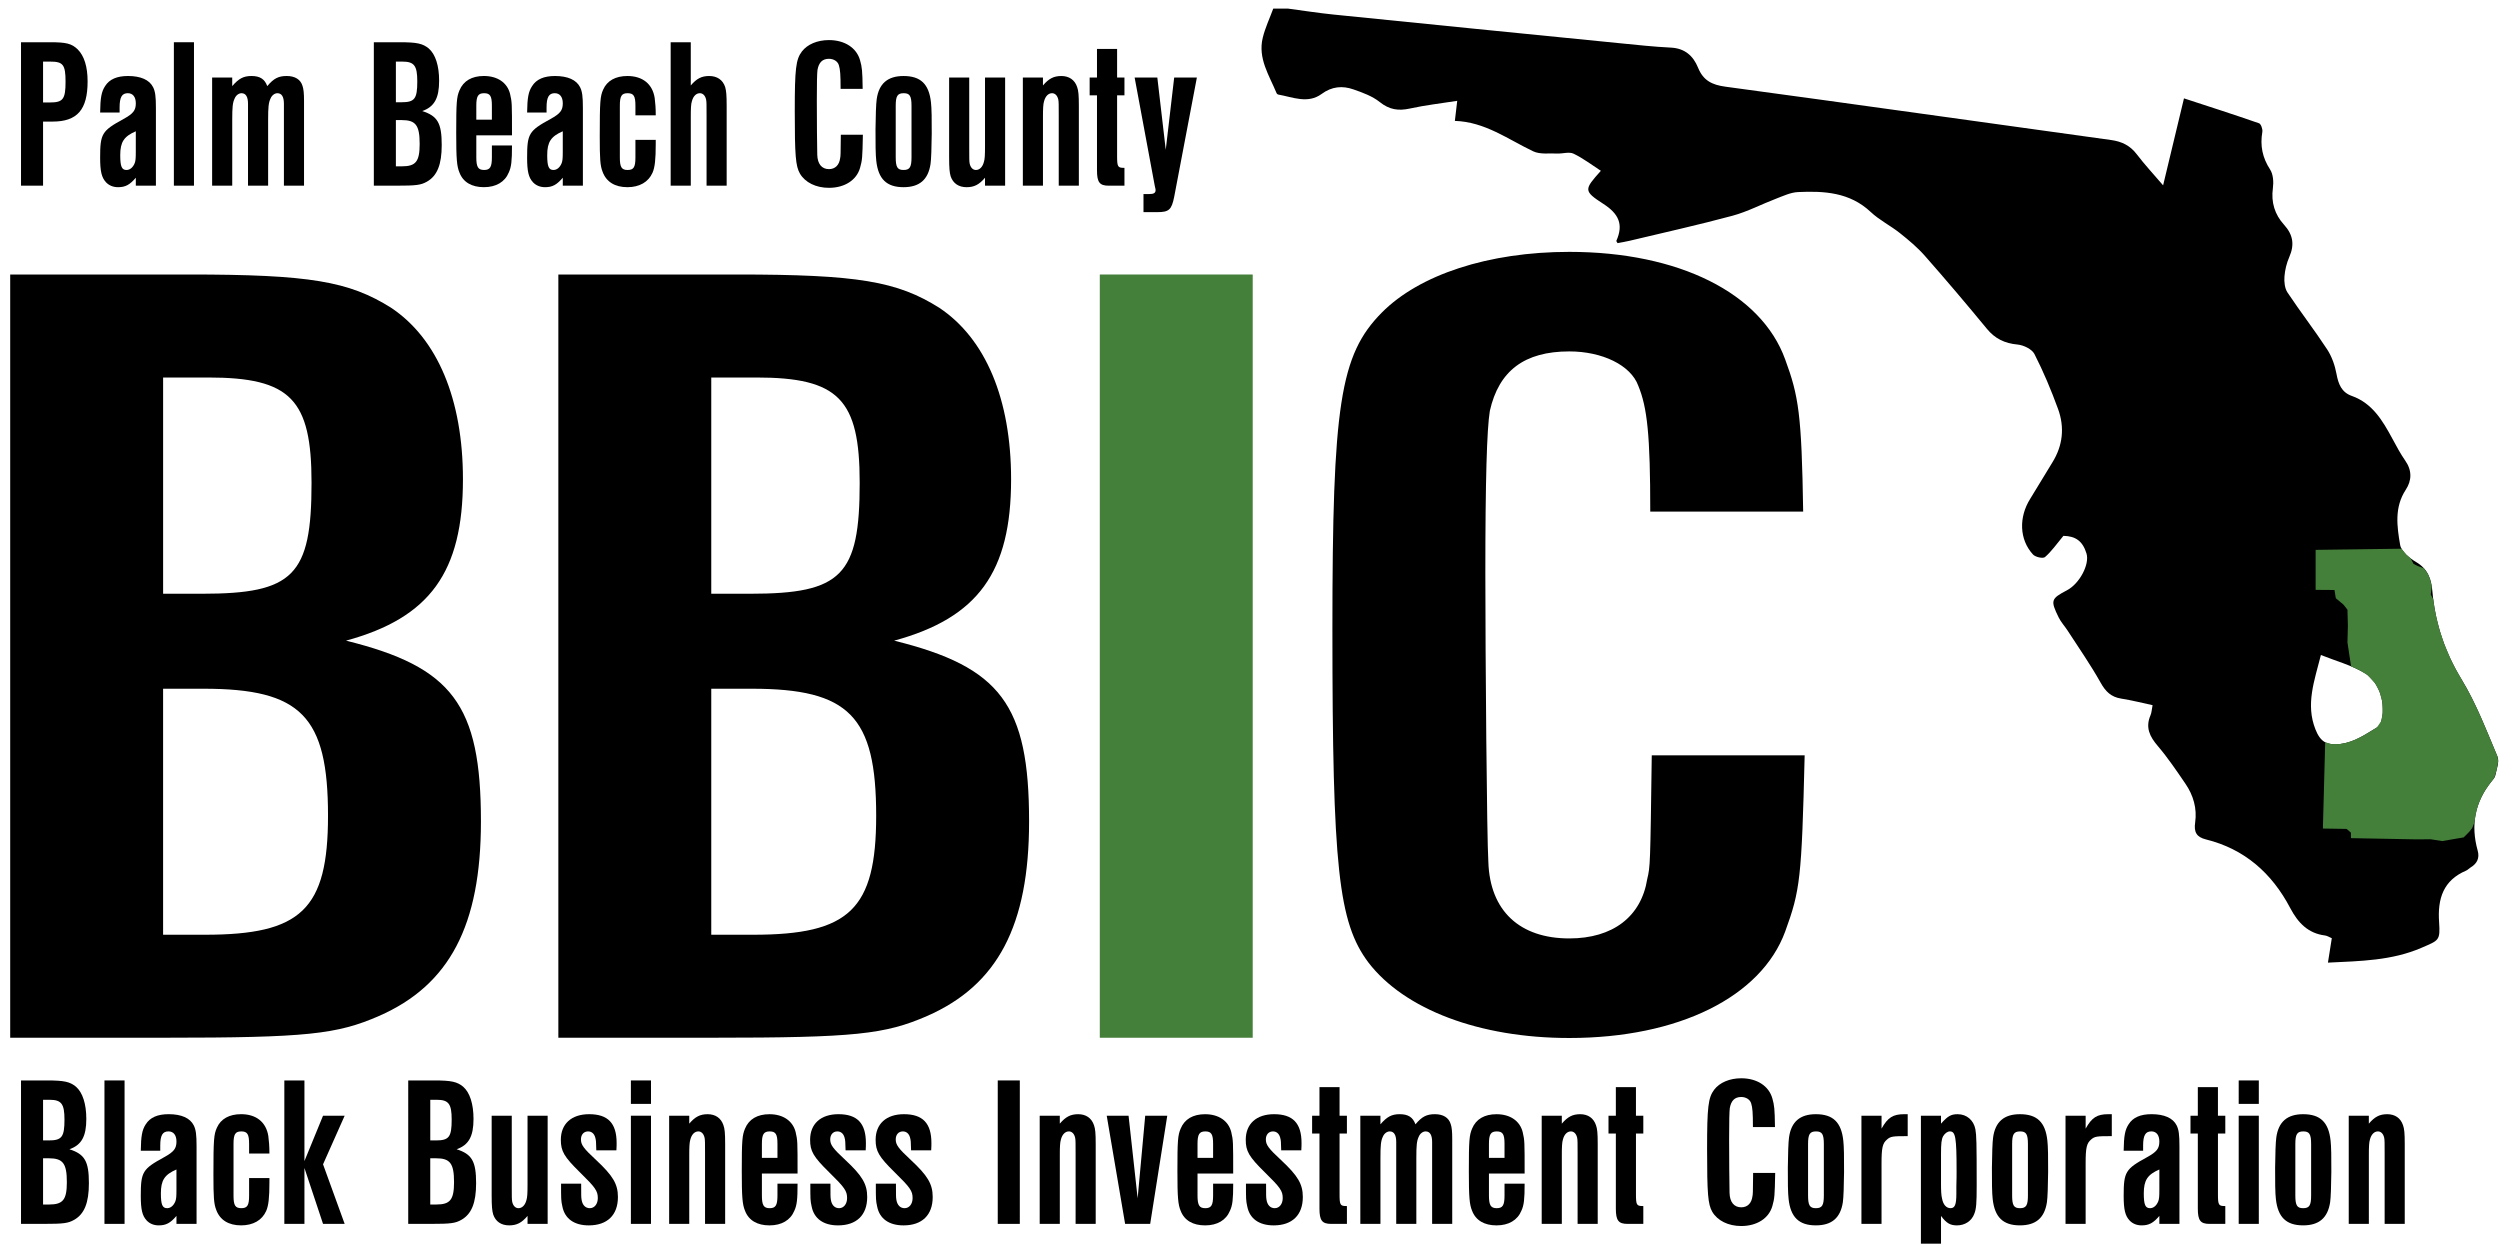 <?xml version="1.0" encoding="utf-8"?>
<!-- Generator: Adobe Illustrator 16.2.1, SVG Export Plug-In . SVG Version: 6.00 Build 0)  -->
<!DOCTYPE svg PUBLIC "-//W3C//DTD SVG 1.1//EN" "http://www.w3.org/Graphics/SVG/1.1/DTD/svg11.dtd">
<svg version="1.1" id="Layer_1" xmlns="http://www.w3.org/2000/svg" xmlns:xlink="http://www.w3.org/1999/xlink" x="0px" y="0px"
	 width="200px" height="99.496px" viewBox="0 0 200 99.496" enable-background="new 0 0 200 99.496" xml:space="preserve">
<g>
	<path d="M0.816,21.96h14.272c9.715,0,12.833,0.549,16.191,2.655c3.718,2.471,5.757,7.323,5.757,13.731
		c0,7.415-2.638,11.076-9.355,12.907c8.516,2.105,10.794,5.126,10.794,14.464c0,8.33-2.519,13.09-8.156,15.562
		c-3.358,1.464-5.757,1.739-17.151,1.739H0.816V21.96z M16.168,47.5c7.316,0,8.755-1.464,8.755-8.879
		c0-6.683-1.679-8.421-8.276-8.421h-3.598V47.5H16.168z M16.407,74.779c7.676,0,9.834-2.013,9.834-9.52
		c0-7.964-2.158-10.161-9.955-10.161h-3.238v19.68H16.407z"/>
	<path d="M44.668,21.96h14.272c9.715,0,12.833,0.549,16.191,2.655c3.718,2.471,5.757,7.323,5.757,13.731
		c0,7.415-2.638,11.076-9.355,12.907c8.516,2.105,10.794,5.126,10.794,14.464c0,8.33-2.519,13.09-8.156,15.562
		c-3.358,1.464-5.757,1.739-17.151,1.739H44.668V21.96z M60.02,47.5c7.316,0,8.755-1.464,8.755-8.879
		c0-6.683-1.679-8.421-8.276-8.421h-3.598V47.5H60.02z M60.26,74.779c7.676,0,9.834-2.013,9.834-9.52
		c0-7.964-2.159-10.161-9.955-10.161h-3.238v19.68H60.26z"/>
	<rect x="87.983" y="21.96" fill="#45803B" width="12.234" height="61.06"/>
	<path d="M132.021,40.929c0-6.133-0.24-8.33-0.959-10.07c-0.601-1.647-2.879-2.746-5.518-2.746c-3.599,0-5.638,1.557-6.357,4.76
		c-0.239,1.465-0.359,5.584-0.359,12.999c0,6.5,0.12,21.238,0.24,23.069c0.119,3.936,2.519,6.133,6.477,6.133
		c3.478,0,5.757-1.739,6.236-4.76c0.24-1.008,0.24-1.099,0.36-9.887h12.232c-0.24,9.887-0.359,10.802-1.559,14.098
		c-1.919,5.218-8.516,8.514-17.271,8.514c-7.196,0-13.193-2.289-16.072-6.042c-2.398-3.204-2.878-7.599-2.878-26.639
		c0-17.943,0.6-21.971,3.958-25.358c2.999-3.021,8.516-4.851,14.993-4.851c8.755,0,15.352,3.295,17.271,8.605
		c1.08,2.929,1.318,4.394,1.439,12.174H132.021z"/>
	<g>
		<path d="M1.681,86.435h2.058c1.401,0,1.851,0.104,2.335,0.499c0.536,0.465,0.831,1.377,0.831,2.581c0,1.394-0.38,2.082-1.35,2.426
			c1.229,0.396,1.557,0.964,1.557,2.718c0,1.566-0.363,2.461-1.176,2.926c-0.484,0.274-0.83,0.326-2.473,0.326H1.681V86.435z
			 M3.895,91.234c1.055,0,1.263-0.274,1.263-1.668c0-1.256-0.242-1.583-1.194-1.583H3.445v3.251H3.895z M3.93,96.361
			c1.107,0,1.418-0.378,1.418-1.789c0-1.497-0.311-1.909-1.436-1.909H3.445v3.698H3.93z"/>
		<path d="M9.966,97.91H8.357V86.435h1.608V97.91z"/>
		<path d="M14.117,97.91v-0.637c-0.484,0.568-0.831,0.757-1.418,0.757c-0.398,0-0.727-0.138-0.969-0.396
			c-0.346-0.378-0.467-0.86-0.467-1.961c0-1.928,0.138-2.15,1.868-3.097c0.778-0.43,0.986-0.688,0.986-1.256
			c0-0.517-0.242-0.809-0.64-0.809c-0.467,0-0.657,0.31-0.657,1.135v0.413h-1.557c0.017-1.187,0.104-1.669,0.397-2.115
			c0.346-0.551,0.952-0.81,1.834-0.81c1.021,0,1.712,0.31,2.006,0.895c0.173,0.345,0.225,0.758,0.225,1.651v6.229H14.117z
			 M14.117,93.558c-0.952,0.413-1.246,0.86-1.246,1.91c0,0.911,0.121,1.187,0.501,1.187c0.277,0,0.519-0.206,0.658-0.551
			c0.069-0.188,0.086-0.378,0.086-0.911V93.558z"/>
		<path d="M19.928,92.285V91.51c0-0.773-0.139-0.997-0.623-0.997c-0.484,0-0.623,0.224-0.623,0.997v4.146
			c0,0.774,0.139,0.998,0.623,0.998c0.484,0,0.623-0.224,0.623-0.998v-1.41h1.626v0.326c0,1.239-0.069,1.876-0.26,2.306
			c-0.329,0.739-1.038,1.152-2.006,1.152c-1.003,0-1.695-0.43-1.989-1.238c-0.19-0.481-0.225-1.015-0.225-2.805
			c0-2.821,0.035-3.234,0.277-3.768c0.311-0.705,0.986-1.084,1.937-1.084c1.211,0,2.006,0.637,2.179,1.755
			c0.052,0.413,0.087,0.81,0.087,1.395H19.928z"/>
		<path d="M24.355,92.887l1.488-3.63h1.73l-1.73,3.888l1.73,4.766h-1.73l-1.488-4.473v4.473h-1.608V86.435h1.608V92.887z"/>
		<path d="M32.657,86.435h2.058c1.401,0,1.851,0.104,2.335,0.499c0.536,0.465,0.831,1.377,0.831,2.581
			c0,1.394-0.38,2.082-1.349,2.426c1.228,0.396,1.557,0.964,1.557,2.718c0,1.566-0.363,2.461-1.176,2.926
			c-0.484,0.274-0.83,0.326-2.473,0.326h-1.782V86.435z M34.871,91.234c1.055,0,1.263-0.274,1.263-1.668
			c0-1.256-0.242-1.583-1.193-1.583h-0.519v3.251H34.871z M34.905,96.361c1.107,0,1.418-0.378,1.418-1.789
			c0-1.497-0.312-1.909-1.436-1.909h-0.467v3.698H34.905z"/>
		<path d="M43.812,89.257v8.653h-1.608v-0.637c-0.467,0.551-0.865,0.757-1.47,0.757c-0.64,0-1.09-0.31-1.28-0.877
			c-0.086-0.31-0.121-0.637-0.121-1.531v-6.365h1.608v5.625c0,0.844,0,1.084,0.035,1.257c0.069,0.326,0.26,0.516,0.501,0.516
			c0.294,0,0.536-0.241,0.64-0.653c0.069-0.207,0.086-0.567,0.086-1.222v-5.522H43.812z"/>
		<path d="M47.704,92.026c-0.017-0.688-0.017-0.792-0.086-1.032c-0.086-0.31-0.294-0.481-0.571-0.481
			c-0.346,0-0.571,0.258-0.571,0.637c0,0.43,0.19,0.705,1.211,1.651c1.349,1.256,1.747,1.927,1.747,2.959
			c0,1.445-0.848,2.271-2.335,2.271c-1.159,0-1.92-0.533-2.11-1.514c-0.104-0.481-0.104-0.551-0.104-1.823h1.608
			c0,0.98,0,1.084,0.035,1.29c0.069,0.43,0.312,0.671,0.657,0.671c0.381,0,0.64-0.344,0.64-0.809c0-0.568-0.19-0.843-1.436-2.064
			c-1.263-1.239-1.522-1.687-1.522-2.598c0-1.273,0.848-2.048,2.266-2.048c1.505,0,2.197,0.723,2.197,2.306
			c0,0.103,0,0.344-0.018,0.585H47.704z"/>
		<path d="M52.08,88.311h-1.609v-1.876h1.609V88.311z M52.08,97.91h-1.609v-8.653h1.609V97.91z"/>
		<path d="M53.532,97.91v-8.653h1.608v0.636c0.467-0.55,0.865-0.757,1.471-0.757c0.623,0,1.072,0.31,1.263,0.878
			c0.104,0.292,0.138,0.619,0.138,1.53v6.366h-1.609v-5.625c0-0.844,0-1.084-0.035-1.256c-0.069-0.327-0.259-0.517-0.501-0.517
			c-0.294,0-0.536,0.24-0.64,0.653c-0.069,0.224-0.087,0.585-0.087,1.222v5.522H53.532z"/>
		<path d="M60.952,93.884v1.756c0,0.773,0.138,1.015,0.623,1.015c0.484,0,0.622-0.241,0.622-1.015v-0.946h1.608
			c0,1.256-0.051,1.72-0.259,2.167c-0.312,0.757-1.021,1.17-1.989,1.17s-1.661-0.396-1.955-1.17c-0.208-0.499-0.26-1.066-0.26-3.165
			c0-2.461,0.035-2.873,0.26-3.406c0.312-0.757,0.986-1.153,1.955-1.153c1.09,0,1.868,0.534,2.093,1.428
			c0.155,0.688,0.155,0.688,0.155,3.32H60.952z M62.197,91.51c0-0.773-0.138-0.997-0.622-0.997c-0.485,0-0.623,0.24-0.623,0.997
			v1.119h1.245V91.51z"/>
		<path d="M67.646,92.026c-0.018-0.688-0.018-0.792-0.086-1.032c-0.086-0.31-0.294-0.481-0.571-0.481
			c-0.346,0-0.571,0.258-0.571,0.637c0,0.43,0.191,0.705,1.211,1.651c1.35,1.256,1.747,1.927,1.747,2.959
			c0,1.445-0.848,2.271-2.335,2.271c-1.159,0-1.919-0.533-2.11-1.514c-0.104-0.481-0.104-0.551-0.104-1.823h1.608
			c0,0.98,0,1.084,0.035,1.29c0.069,0.43,0.312,0.671,0.657,0.671c0.38,0,0.64-0.344,0.64-0.809c0-0.568-0.19-0.843-1.436-2.064
			c-1.263-1.239-1.522-1.687-1.522-2.598c0-1.273,0.848-2.048,2.266-2.048c1.505,0,2.197,0.723,2.197,2.306
			c0,0.103,0,0.344-0.017,0.585H67.646z"/>
		<path d="M72.886,92.026c-0.017-0.688-0.017-0.792-0.086-1.032c-0.086-0.31-0.294-0.481-0.571-0.481
			c-0.346,0-0.57,0.258-0.57,0.637c0,0.43,0.19,0.705,1.21,1.651c1.349,1.256,1.747,1.927,1.747,2.959
			c0,1.445-0.848,2.271-2.335,2.271c-1.159,0-1.92-0.533-2.11-1.514c-0.104-0.481-0.104-0.551-0.104-1.823h1.609
			c0,0.98,0,1.084,0.034,1.29c0.07,0.43,0.312,0.671,0.658,0.671c0.38,0,0.64-0.344,0.64-0.809c0-0.568-0.19-0.843-1.436-2.064
			c-1.263-1.239-1.522-1.687-1.522-2.598c0-1.273,0.848-2.048,2.266-2.048c1.504,0,2.197,0.723,2.197,2.306
			c0,0.103,0,0.344-0.018,0.585H72.886z"/>
		<path d="M81.585,97.91h-1.765V86.435h1.765V97.91z"/>
		<path d="M83.176,97.91v-8.653h1.608v0.636c0.467-0.55,0.865-0.757,1.471-0.757c0.623,0,1.072,0.31,1.263,0.878
			c0.104,0.292,0.138,0.619,0.138,1.53v6.366h-1.608v-5.625c0-0.844,0-1.084-0.035-1.256c-0.069-0.327-0.259-0.517-0.501-0.517
			c-0.294,0-0.536,0.24-0.64,0.653c-0.069,0.224-0.087,0.585-0.087,1.222v5.522H83.176z"/>
		<path d="M88.538,89.257h1.747l0.727,6.605l0.605-6.605h1.764l-1.366,8.653h-2.006L88.538,89.257z"/>
		<path d="M95.802,93.884v1.756c0,0.773,0.139,1.015,0.623,1.015c0.484,0,0.623-0.241,0.623-1.015v-0.946h1.608
			c0,1.256-0.052,1.72-0.26,2.167c-0.311,0.757-1.02,1.17-1.989,1.17s-1.661-0.396-1.955-1.17c-0.208-0.499-0.259-1.066-0.259-3.165
			c0-2.461,0.034-2.873,0.259-3.406c0.312-0.757,0.986-1.153,1.955-1.153c1.09,0,1.868,0.534,2.093,1.428
			c0.155,0.688,0.155,0.688,0.155,3.32H95.802z M97.048,91.51c0-0.773-0.139-0.997-0.623-0.997c-0.484,0-0.623,0.24-0.623,0.997
			v1.119h1.246V91.51z"/>
		<path d="M102.496,92.026c-0.017-0.688-0.017-0.792-0.087-1.032c-0.086-0.31-0.294-0.481-0.57-0.481
			c-0.346,0-0.571,0.258-0.571,0.637c0,0.43,0.19,0.705,1.211,1.651c1.349,1.256,1.747,1.927,1.747,2.959
			c0,1.445-0.847,2.271-2.335,2.271c-1.159,0-1.92-0.533-2.11-1.514c-0.104-0.481-0.104-0.551-0.104-1.823h1.609
			c0,0.98,0,1.084,0.035,1.29c0.069,0.43,0.312,0.671,0.657,0.671c0.38,0,0.64-0.344,0.64-0.809c0-0.568-0.19-0.843-1.436-2.064
			c-1.263-1.239-1.522-1.687-1.522-2.598c0-1.273,0.848-2.048,2.266-2.048c1.505,0,2.197,0.723,2.197,2.306
			c0,0.103,0,0.344-0.018,0.585H102.496z"/>
		<path d="M107.165,89.257h0.588v1.428h-0.588v4.852c0,0.843,0.052,0.946,0.52,0.946h0.069v1.428h-1.262
			c-0.727,0-0.935-0.275-0.935-1.222v-6.004h-0.588v-1.428h0.588v-2.288h1.608V89.257z"/>
		<path d="M108.826,97.91v-8.653h1.608v0.688c0.519-0.603,0.899-0.81,1.54-0.81c0.675,0,1.055,0.241,1.263,0.81
			c0.519-0.62,0.899-0.81,1.557-0.81s1.107,0.275,1.263,0.792c0.087,0.258,0.121,0.585,0.121,1.204v6.778h-1.608v-5.78v-0.275
			v-0.499c0-0.551-0.173-0.843-0.519-0.843c-0.225,0-0.45,0.172-0.554,0.43c-0.156,0.327-0.19,0.688-0.19,1.703v5.265h-1.609v-5.78
			v-0.275v-0.499c0-0.551-0.173-0.843-0.519-0.843c-0.225,0-0.45,0.172-0.553,0.43c-0.156,0.327-0.19,0.688-0.19,1.703v5.265
			H108.826z"/>
		<path d="M119.116,93.884v1.756c0,0.773,0.139,1.015,0.623,1.015s0.623-0.241,0.623-1.015v-0.946h1.608
			c0,1.256-0.052,1.72-0.26,2.167c-0.312,0.757-1.021,1.17-1.989,1.17c-0.968,0-1.66-0.396-1.954-1.17
			c-0.208-0.499-0.26-1.066-0.26-3.165c0-2.461,0.035-2.873,0.26-3.406c0.312-0.757,0.986-1.153,1.954-1.153
			c1.09,0,1.868,0.534,2.093,1.428c0.156,0.688,0.156,0.688,0.156,3.32H119.116z M120.362,91.51c0-0.773-0.139-0.997-0.623-0.997
			s-0.623,0.24-0.623,0.997v1.119h1.246V91.51z"/>
		<path d="M123.336,97.91v-8.653h1.609v0.636c0.467-0.55,0.864-0.757,1.47-0.757c0.623,0,1.072,0.31,1.263,0.878
			c0.104,0.292,0.139,0.619,0.139,1.53v6.366h-1.609v-5.625c0-0.844,0-1.084-0.034-1.256c-0.069-0.327-0.26-0.517-0.502-0.517
			c-0.294,0-0.536,0.24-0.64,0.653c-0.069,0.224-0.086,0.585-0.086,1.222v5.522H123.336z"/>
		<path d="M130.877,89.257h0.588v1.428h-0.588v4.852c0,0.843,0.052,0.946,0.52,0.946h0.068v1.428h-1.262
			c-0.728,0-0.935-0.275-0.935-1.222v-6.004h-0.588v-1.428h0.588v-2.288h1.608V89.257z"/>
		<path d="M140.234,90.168c0-1.152-0.035-1.565-0.139-1.893c-0.087-0.309-0.416-0.516-0.796-0.516c-0.519,0-0.813,0.292-0.916,0.895
			c-0.035,0.275-0.053,1.05-0.053,2.443c0,1.222,0.018,3.991,0.034,4.336c0.019,0.739,0.364,1.152,0.935,1.152
			c0.502,0,0.83-0.327,0.899-0.896c0.035-0.188,0.035-0.206,0.052-1.857h1.765c-0.035,1.857-0.052,2.029-0.225,2.649
			c-0.277,0.98-1.229,1.601-2.491,1.601c-1.037,0-1.902-0.431-2.317-1.137c-0.346-0.602-0.415-1.428-0.415-5.006
			c0-3.372,0.086-4.129,0.57-4.766c0.433-0.567,1.228-0.912,2.162-0.912c1.263,0,2.214,0.62,2.491,1.617
			c0.155,0.551,0.189,0.826,0.207,2.288H140.234z"/>
		<path d="M147.464,91.252c0.104,0.792,0.069,4.25-0.035,4.921c-0.19,1.256-0.882,1.857-2.162,1.857
			c-1.349,0-2.023-0.653-2.18-2.115c-0.104-0.81-0.068-4.233,0.035-4.921c0.173-1.256,0.882-1.858,2.145-1.858
			C146.633,89.136,147.308,89.772,147.464,91.252z M144.645,95.64c0,0.791,0.138,1.015,0.622,1.015c0.502,0,0.641-0.224,0.641-1.015
			v-4.112c0-0.791-0.139-1.015-0.623-1.015c-0.502,0-0.64,0.224-0.64,1.015V95.64z"/>
		<path d="M150.524,89.257v1.032c0.502-0.895,0.917-1.153,1.816-1.153h0.276v1.755c-1.211,0-1.366,0.018-1.66,0.275
			c-0.347,0.293-0.433,0.654-0.433,1.875v4.869h-1.608v-8.653H150.524z"/>
		<path d="M153.672,89.257h1.608v0.636c0.536-0.602,0.796-0.757,1.332-0.757c0.727,0,1.28,0.482,1.419,1.205
			c0.086,0.498,0.104,0.997,0.104,4.473c0,1.462-0.035,1.893-0.19,2.288c-0.207,0.568-0.744,0.929-1.384,0.929
			c-0.536,0-0.848-0.172-1.28-0.757v2.753h-1.608V89.257z M155.28,94.607c0,0.653,0.018,1.032,0.087,1.29
			c0.087,0.481,0.346,0.757,0.675,0.757c0.346,0,0.467-0.275,0.467-1.152v-0.585c0.018-0.567,0.018-0.946,0.018-1.222
			c0-2.719-0.087-3.183-0.536-3.183c-0.19,0-0.398,0.154-0.536,0.378c-0.139,0.259-0.174,0.585-0.174,1.429V94.607z"/>
		<path d="M163.79,91.252c0.104,0.792,0.069,4.25-0.035,4.921c-0.189,1.256-0.881,1.857-2.161,1.857c-1.35,0-2.023-0.653-2.18-2.115
			c-0.104-0.81-0.069-4.233,0.035-4.921c0.172-1.256,0.882-1.858,2.145-1.858C162.96,89.136,163.634,89.772,163.79,91.252z
			 M160.971,95.64c0,0.791,0.139,1.015,0.623,1.015c0.502,0,0.64-0.224,0.64-1.015v-4.112c0-0.791-0.138-1.015-0.623-1.015
			c-0.501,0-0.64,0.224-0.64,1.015V95.64z"/>
		<path d="M166.852,89.257v1.032c0.501-0.895,0.916-1.153,1.816-1.153h0.276v1.755c-1.211,0-1.367,0.018-1.661,0.275
			c-0.346,0.293-0.432,0.654-0.432,1.875v4.869h-1.609v-8.653H166.852z"/>
		<path d="M172.749,97.91v-0.637c-0.484,0.568-0.83,0.757-1.419,0.757c-0.397,0-0.726-0.138-0.968-0.396
			c-0.347-0.378-0.468-0.86-0.468-1.961c0-1.928,0.139-2.15,1.868-3.097c0.778-0.43,0.986-0.688,0.986-1.256
			c0-0.517-0.242-0.809-0.64-0.809c-0.468,0-0.658,0.31-0.658,1.135v0.413h-1.557c0.018-1.187,0.104-1.669,0.397-2.115
			c0.347-0.551,0.952-0.81,1.834-0.81c1.021,0,1.713,0.31,2.007,0.895c0.173,0.345,0.225,0.758,0.225,1.651v6.229H172.749z
			 M172.749,93.558c-0.951,0.413-1.246,0.86-1.246,1.91c0,0.911,0.121,1.187,0.502,1.187c0.276,0,0.519-0.206,0.657-0.551
			c0.069-0.188,0.087-0.378,0.087-0.911V93.558z"/>
		<path d="M177.436,89.257h0.588v1.428h-0.588v4.852c0,0.843,0.052,0.946,0.519,0.946h0.069v1.428h-1.263
			c-0.727,0-0.935-0.275-0.935-1.222v-6.004h-0.587v-1.428h0.587v-2.288h1.609V89.257z"/>
		<path d="M180.705,88.311h-1.609v-1.876h1.609V88.311z M180.705,97.91h-1.609v-8.653h1.609V97.91z"/>
		<path d="M186.447,91.252c0.104,0.792,0.068,4.25-0.035,4.921c-0.19,1.256-0.882,1.857-2.162,1.857c-1.35,0-2.023-0.653-2.18-2.115
			c-0.104-0.81-0.069-4.233,0.035-4.921c0.172-1.256,0.882-1.858,2.145-1.858C185.616,89.136,186.291,89.772,186.447,91.252z
			 M183.627,95.64c0,0.791,0.139,1.015,0.623,1.015c0.502,0,0.64-0.224,0.64-1.015v-4.112c0-0.791-0.138-1.015-0.622-1.015
			c-0.502,0-0.641,0.224-0.641,1.015V95.64z"/>
		<path d="M187.899,97.91v-8.653h1.608v0.636c0.467-0.55,0.864-0.757,1.47-0.757c0.623,0,1.072,0.31,1.263,0.878
			c0.104,0.292,0.139,0.619,0.139,1.53v6.366h-1.608v-5.625c0-0.844,0-1.084-0.035-1.256c-0.068-0.327-0.26-0.517-0.502-0.517
			c-0.294,0-0.536,0.24-0.64,0.653c-0.069,0.224-0.086,0.585-0.086,1.222v5.522H187.899z"/>
	</g>
	<g>
		<path d="M1.681,14.854V3.379h2.318c1.297,0,1.729,0.103,2.214,0.568C6.731,4.463,7.008,5.323,7.008,6.51
			c0,2.271-0.83,3.217-2.802,3.217H3.445v5.127H1.681z M3.999,8.197c1.038,0,1.245-0.258,1.245-1.652
			c0-1.359-0.19-1.617-1.211-1.617H3.445v3.269H3.999z"/>
		<path d="M10.865,14.854v-0.636c-0.484,0.567-0.831,0.757-1.418,0.757c-0.398,0-0.727-0.138-0.969-0.396
			c-0.346-0.378-0.467-0.86-0.467-1.961c0-1.927,0.138-2.151,1.868-3.097c0.779-0.43,0.986-0.688,0.986-1.256
			c0-0.517-0.242-0.809-0.64-0.809c-0.467,0-0.657,0.31-0.657,1.136v0.413H8.011c0.017-1.188,0.104-1.669,0.397-2.116
			c0.346-0.551,0.952-0.809,1.834-0.809c1.021,0,1.712,0.31,2.006,0.895c0.173,0.344,0.225,0.757,0.225,1.651v6.228H10.865z
			 M10.865,10.502c-0.951,0.413-1.246,0.86-1.246,1.91c0,0.912,0.121,1.187,0.502,1.187c0.276,0,0.519-0.206,0.657-0.55
			c0.069-0.189,0.086-0.379,0.086-0.912V10.502z"/>
		<path d="M15.518,14.854h-1.608V3.379h1.608V14.854z"/>
		<path d="M16.97,14.854V6.201h1.608v0.688c0.519-0.603,0.899-0.809,1.54-0.809c0.675,0,1.055,0.241,1.263,0.809
			c0.519-0.62,0.899-0.809,1.557-0.809s1.107,0.275,1.263,0.792c0.086,0.258,0.121,0.584,0.121,1.204v6.778h-1.609v-5.78V8.799V8.3
			c0-0.551-0.173-0.843-0.519-0.843c-0.225,0-0.45,0.172-0.554,0.43c-0.156,0.327-0.19,0.688-0.19,1.703v5.265h-1.609v-5.78V8.799
			V8.3c0-0.551-0.173-0.843-0.519-0.843c-0.225,0-0.449,0.172-0.553,0.43c-0.156,0.327-0.19,0.688-0.19,1.703v5.265H16.97z"/>
		<path d="M29.907,3.379h2.058c1.401,0,1.851,0.103,2.335,0.499c0.536,0.464,0.83,1.376,0.83,2.581c0,1.394-0.38,2.082-1.349,2.426
			c1.228,0.396,1.557,0.963,1.557,2.718c0,1.565-0.363,2.46-1.176,2.925c-0.484,0.275-0.83,0.327-2.473,0.327h-1.782V3.379z
			 M32.121,8.18c1.055,0,1.262-0.275,1.262-1.669c0-1.255-0.242-1.583-1.193-1.583h-0.519V8.18H32.121z M32.155,13.306
			c1.107,0,1.418-0.378,1.418-1.789c0-1.497-0.311-1.91-1.436-1.91h-0.467v3.699H32.155z"/>
		<path d="M38.105,10.829v1.754c0,0.774,0.139,1.015,0.623,1.015c0.484,0,0.623-0.241,0.623-1.015v-0.946h1.608
			c0,1.255-0.052,1.72-0.259,2.167c-0.312,0.757-1.021,1.17-1.989,1.17s-1.661-0.396-1.955-1.17
			c-0.208-0.499-0.259-1.066-0.259-3.166c0-2.46,0.035-2.873,0.259-3.406c0.312-0.757,0.986-1.153,1.955-1.153
			c1.09,0,1.868,0.533,2.093,1.428c0.155,0.688,0.155,0.688,0.155,3.321H38.105z M39.351,8.455c0-0.774-0.139-0.998-0.623-0.998
			c-0.484,0-0.623,0.241-0.623,0.998v1.118h1.246V8.455z"/>
		<path d="M45.023,14.854v-0.636c-0.484,0.567-0.831,0.757-1.418,0.757c-0.398,0-0.727-0.138-0.969-0.396
			c-0.346-0.378-0.467-0.86-0.467-1.961c0-1.927,0.138-2.151,1.868-3.097c0.779-0.43,0.986-0.688,0.986-1.256
			c0-0.517-0.242-0.809-0.64-0.809c-0.467,0-0.658,0.31-0.658,1.136v0.413h-1.556c0.017-1.188,0.104-1.669,0.398-2.116
			c0.346-0.551,0.951-0.809,1.833-0.809c1.021,0,1.712,0.31,2.006,0.895c0.173,0.344,0.225,0.757,0.225,1.651v6.228H45.023z
			 M45.023,10.502c-0.952,0.413-1.246,0.86-1.246,1.91c0,0.912,0.121,1.187,0.501,1.187c0.277,0,0.519-0.206,0.657-0.55
			c0.069-0.189,0.087-0.379,0.087-0.912V10.502z"/>
		<path d="M50.834,9.229V8.455c0-0.774-0.138-0.998-0.623-0.998s-0.623,0.224-0.623,0.998v4.146c0,0.774,0.139,0.998,0.623,0.998
			s0.623-0.224,0.623-0.998V11.19h1.625v0.327c0,1.239-0.069,1.875-0.259,2.305c-0.329,0.74-1.038,1.153-2.006,1.153
			c-1.003,0-1.695-0.43-1.989-1.239c-0.19-0.481-0.225-1.015-0.225-2.804c0-2.821,0.035-3.234,0.276-3.768
			c0.312-0.705,0.986-1.083,1.938-1.083c1.211,0,2.006,0.636,2.18,1.754c0.052,0.413,0.086,0.809,0.086,1.394H50.834z"/>
		<path d="M53.653,14.854V3.379h1.609v3.458c0.467-0.551,0.865-0.757,1.47-0.757c0.64,0,1.09,0.31,1.28,0.877
			c0.087,0.31,0.121,0.636,0.121,1.531v6.365h-1.608V9.229c0-0.843,0-1.084-0.035-1.256c-0.069-0.327-0.259-0.517-0.501-0.517
			c-0.294,0-0.537,0.241-0.64,0.654c-0.069,0.206-0.086,0.567-0.086,1.221v5.522H53.653z"/>
		<path d="M67.248,7.112c0-1.152-0.035-1.565-0.138-1.892c-0.086-0.31-0.415-0.516-0.795-0.516c-0.519,0-0.813,0.292-0.917,0.895
			c-0.035,0.275-0.052,1.049-0.052,2.443c0,1.222,0.017,3.992,0.035,4.335c0.017,0.74,0.363,1.153,0.934,1.153
			c0.501,0,0.83-0.327,0.899-0.895c0.035-0.189,0.035-0.207,0.052-1.858h1.764c-0.035,1.858-0.052,2.03-0.225,2.649
			c-0.277,0.98-1.229,1.6-2.491,1.6c-1.038,0-1.903-0.43-2.318-1.136c-0.346-0.602-0.415-1.428-0.415-5.006
			c0-3.372,0.086-4.129,0.57-4.766c0.433-0.567,1.229-0.912,2.163-0.912c1.262,0,2.213,0.619,2.491,1.617
			c0.155,0.551,0.19,0.826,0.208,2.288H67.248z"/>
		<path d="M74.478,8.197c0.104,0.791,0.069,4.249-0.035,4.92c-0.19,1.256-0.882,1.858-2.162,1.858c-1.35,0-2.024-0.654-2.18-2.116
			c-0.104-0.809-0.069-4.232,0.035-4.92c0.173-1.256,0.882-1.858,2.145-1.858C73.647,6.081,74.321,6.717,74.478,8.197z
			 M71.658,12.583c0,0.792,0.138,1.015,0.623,1.015c0.501,0,0.64-0.224,0.64-1.015V8.472c0-0.791-0.138-1.015-0.623-1.015
			c-0.502,0-0.64,0.224-0.64,1.015V12.583z"/>
		<path d="M80.41,6.201v8.654h-1.609v-0.636c-0.467,0.55-0.865,0.757-1.47,0.757c-0.641,0-1.09-0.31-1.28-0.877
			c-0.086-0.31-0.121-0.637-0.121-1.531V6.201h1.608v5.626c0,0.843,0,1.084,0.035,1.256c0.069,0.327,0.259,0.516,0.502,0.516
			c0.293,0,0.536-0.241,0.64-0.654c0.069-0.206,0.086-0.568,0.086-1.221V6.201H80.41z"/>
		<path d="M81.828,14.854V6.201h1.608v0.637c0.467-0.551,0.865-0.757,1.47-0.757c0.623,0,1.073,0.31,1.263,0.877
			c0.104,0.292,0.139,0.619,0.139,1.531v6.365h-1.609V9.229c0-0.843,0-1.084-0.034-1.256c-0.069-0.327-0.26-0.517-0.502-0.517
			c-0.294,0-0.536,0.241-0.64,0.654c-0.069,0.223-0.086,0.584-0.086,1.221v5.522H81.828z"/>
		<path d="M89.368,6.201h0.588v1.428h-0.588v4.852c0,0.843,0.052,0.946,0.519,0.946h0.069v1.428h-1.262
			c-0.727,0-0.935-0.275-0.935-1.221V7.629h-0.587V6.201h0.587V3.913h1.609V6.201z"/>
		<path d="M91.478,15.526h0.433c0.398,0,0.537-0.086,0.537-0.327c0-0.052-0.017-0.121-0.035-0.189
			c-0.018-0.068-0.034-0.138-0.034-0.155l-1.609-8.654h1.816l0.674,5.781l0.675-5.781h1.816l-1.816,9.548
			c-0.208,1.033-0.415,1.222-1.349,1.222h-1.107V15.526z"/>
	</g>
	<path d="M103.039,0.688c1.214,0.161,2.424,0.353,3.641,0.476c7.632,0.774,15.264,1.535,22.897,2.293
		c1.364,0.136,2.729,0.285,4.097,0.352c1.1,0.055,1.781,0.646,2.172,1.609c0.413,1.023,1.118,1.371,2.178,1.515
		c10.292,1.391,20.574,2.849,30.862,4.268c0.854,0.118,1.519,0.436,2.057,1.142c0.629,0.827,1.34,1.588,2.106,2.484
		c0.574-2.393,1.11-4.629,1.67-6.958c2.039,0.667,4.031,1.306,6.007,1.994c0.152,0.053,0.299,0.471,0.262,0.687
		c-0.189,1.101,0.003,2.064,0.622,3.011c0.248,0.381,0.289,1,0.223,1.482c-0.16,1.146,0.154,2.125,0.887,2.932
		c0.727,0.799,0.857,1.598,0.426,2.582c-0.215,0.488-0.35,1.041-0.389,1.574c-0.031,0.418,0.021,0.935,0.241,1.265
		c1.023,1.539,2.157,3.001,3.169,4.546c0.375,0.572,0.626,1.279,0.751,1.959c0.151,0.825,0.405,1.483,1.227,1.774
		c1.644,0.582,2.465,1.973,3.244,3.415c0.324,0.601,0.647,1.209,1.036,1.767c0.55,0.788,0.521,1.588,0.034,2.329
		c-0.919,1.402-0.701,2.936-0.446,4.409c0.091,0.527,0.757,1.064,1.285,1.374c0.931,0.543,1.209,1.362,1.294,2.337
		c0.223,2.542,0.994,4.847,2.334,7.048c1.171,1.922,1.99,4.077,2.872,6.169c0.17,0.402-0.07,1-0.166,1.497
		c-0.035,0.182-0.19,0.349-0.314,0.502c-1.331,1.641-1.67,3.487-1.103,5.523c0.175,0.624-0.064,1.052-0.581,1.363
		c-0.12,0.073-0.219,0.19-0.346,0.243c-1.817,0.775-2.291,2.225-2.159,4.122c0.102,1.487-0.022,1.45-1.404,2.049
		c-2.377,1.03-4.882,1.062-7.489,1.189c0.11-0.698,0.206-1.305,0.309-1.953c-0.193-0.08-0.363-0.198-0.545-0.22
		c-1.357-0.168-2.16-1.016-2.78-2.193c-1.474-2.807-3.67-4.73-6.741-5.49c-0.754-0.188-0.978-0.58-0.865-1.357
		c0.161-1.119-0.144-2.171-0.773-3.092c-0.704-1.032-1.406-2.075-2.213-3.022c-0.646-0.757-1.012-1.481-0.584-2.468
		c0.089-0.205,0.094-0.447,0.163-0.803c-0.842-0.18-1.673-0.394-2.516-0.526c-0.795-0.125-1.239-0.557-1.64-1.273
		c-0.803-1.436-1.75-2.787-2.643-4.169c-0.231-0.357-0.53-0.675-0.715-1.053c-0.669-1.365-0.617-1.494,0.672-2.173
		c1.002-0.528,1.82-2.073,1.556-2.94c-0.306-1.002-0.884-1.393-1.848-1.41c-0.553,0.663-0.953,1.252-1.473,1.697
		c-0.162,0.139-0.769,0.003-0.961-0.208c-1.094-1.194-1.145-2.975-0.224-4.447c0.604-0.964,1.174-1.95,1.775-2.914
		c0.843-1.354,0.992-2.809,0.456-4.279c-0.547-1.499-1.165-2.978-1.888-4.393c-0.204-0.398-0.872-0.716-1.354-0.761
		c-1.018-0.094-1.794-0.46-2.456-1.265c-1.622-1.971-3.273-3.919-4.959-5.833c-0.595-0.675-1.297-1.262-2.001-1.822
		c-0.75-0.597-1.634-1.031-2.328-1.684c-1.685-1.583-3.726-1.687-5.811-1.594c-0.59,0.026-1.179,0.308-1.749,0.525
		c-1.17,0.445-2.298,1.044-3.498,1.369c-2.729,0.737-5.491,1.347-8.241,2.005c-0.321,0.077-0.648,0.127-0.955,0.186
		c-0.052-0.097-0.107-0.156-0.095-0.184c0.594-1.326,0.172-2.169-1.023-2.944c-1.625-1.053-1.566-1.147-0.216-2.658
		c-0.731-0.472-1.421-1.004-2.187-1.37c-0.354-0.169-0.857,0.008-1.292-0.012c-0.651-0.029-1.382,0.086-1.936-0.177
		c-2.018-0.958-3.853-2.358-6.266-2.433c0.065-0.563,0.118-1.009,0.188-1.605c-1.288,0.203-2.551,0.344-3.787,0.616
		c-0.914,0.201-1.642,0.097-2.41-0.519c-0.596-0.478-1.373-0.756-2.105-1.012c-0.878-0.307-1.721-0.241-2.542,0.362
		c-1.11,0.815-2.313,0.255-3.478,0.05c-0.048-0.008-0.108-0.059-0.127-0.105c-0.587-1.427-1.515-2.782-1.107-4.445
		c0.195-0.797,0.554-1.552,0.839-2.326H103.039z M185.672,52.4c-0.531,2.097-1.227,3.945-0.438,5.946
		c0.391,0.991,0.905,1.307,1.975,1.175c1.132-0.139,2.021-0.763,2.95-1.329c0.129-0.079,0.252-0.229,0.301-0.375
		c0.464-1.373-0.051-3.244-1.315-3.989C188.097,53.21,186.885,52.884,185.672,52.4"/>
	<polygon fill="#45803B" points="185.25,43.989 192.123,43.897 192.509,44.38 192.855,44.674 193.083,45.111 193.411,45.279 
		193.919,45.47 194.23,45.918 194.404,46.329 194.542,46.906 194.462,47.564 194.659,47.941 194.757,48.612 194.889,49.3 
		195.176,50.436 195.538,51.518 196.058,52.746 196.467,53.555 196.997,54.473 197.479,55.324 197.809,55.964 198.248,56.883 
		198.656,57.801 198.997,58.601 199.291,59.308 199.595,60.038 199.797,60.521 199.854,60.9 199.734,61.58 199.545,62.222 
		199.221,62.642 198.816,63.222 198.533,63.727 198.305,64.256 198.16,64.692 198.032,65.254 197.969,65.752 197.777,66.245 
		197.545,66.538 197.094,66.992 196.262,67.133 195.381,67.286 194.461,67.142 193.215,67.147 188.074,67.052 188.074,66.614 
		187.731,66.313 185.832,66.283 186.015,59.38 186.552,59.536 187.209,59.521 187.707,59.425 188.298,59.229 189.02,58.878 
		189.686,58.483 190.159,58.191 190.496,57.689 190.612,57.075 190.579,56.133 190.367,55.348 190.021,54.682 189.365,53.974 
		188.71,53.592 188.086,53.307 187.797,51.395 187.83,50.05 187.797,48.773 187.471,48.363 186.865,47.858 186.758,47.2 
		185.25,47.189 	"/>
</g>
</svg>
